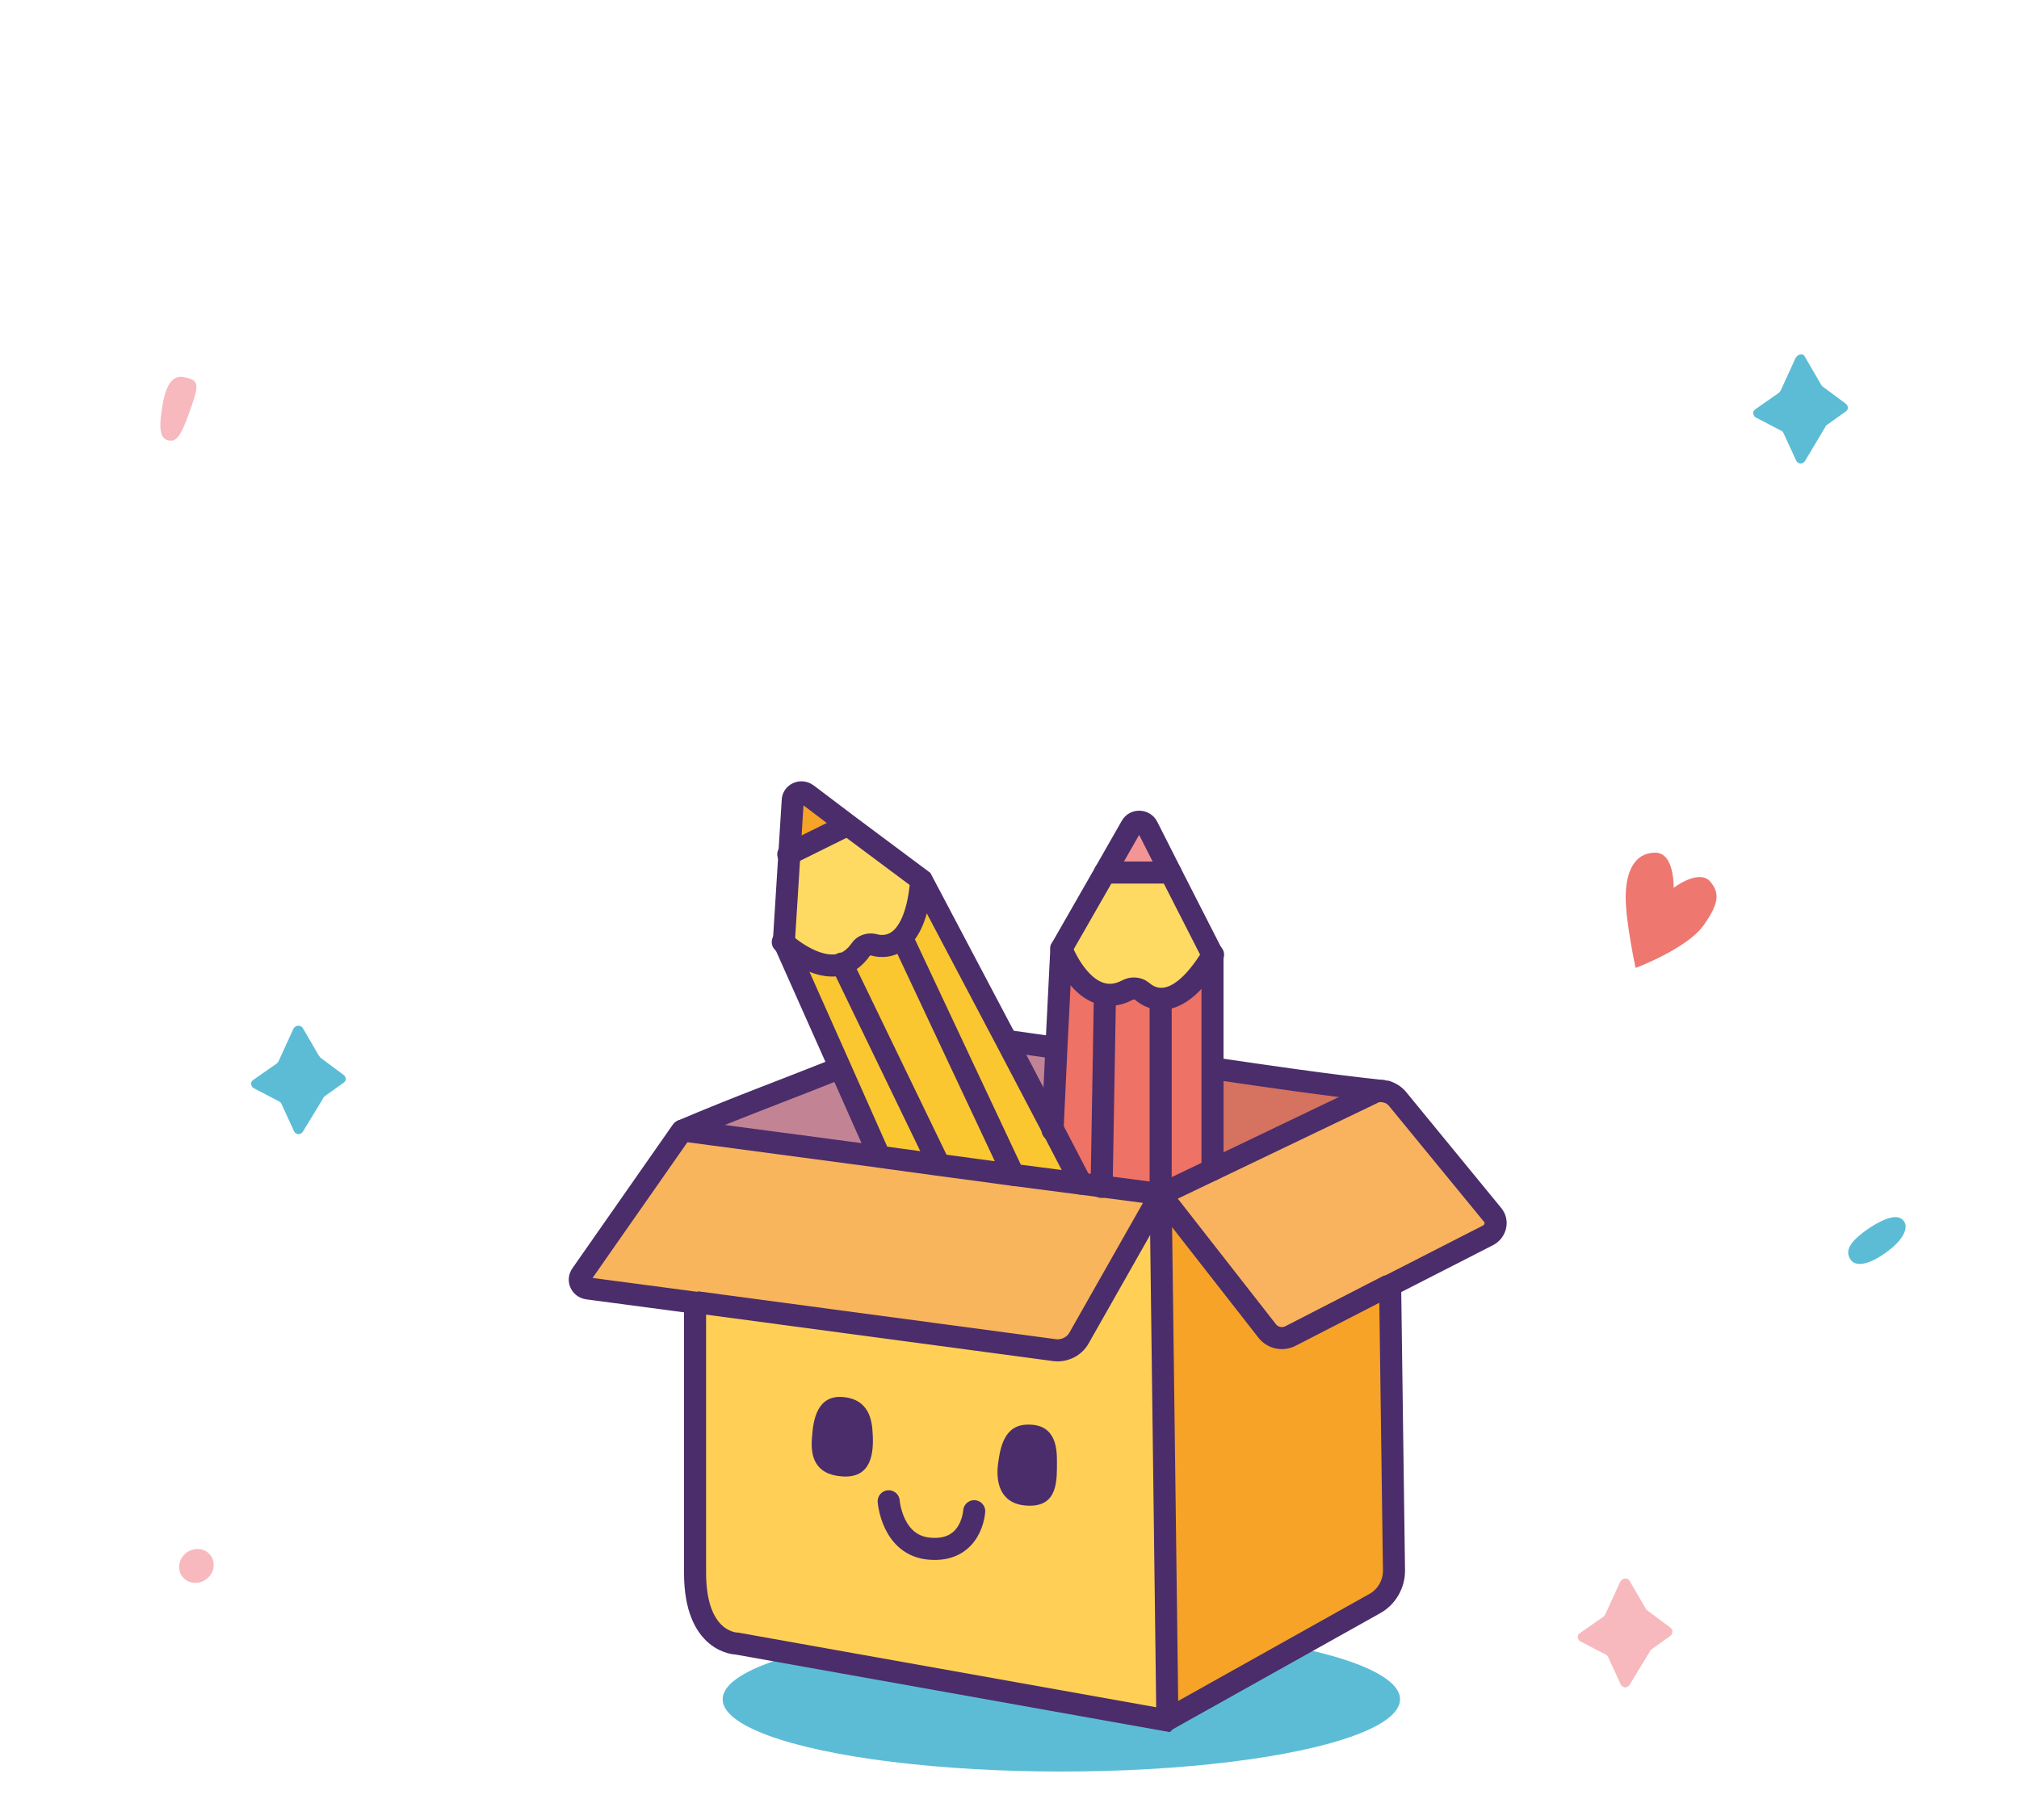 <svg xmlns="http://www.w3.org/2000/svg" xml:space="preserve" id="Capa_1" x="0" y="0" version="1.1" viewBox="0 0 366 330"><style>.st0{fill:#5cbcd6}.st1{fill:#f6a328}.st4{fill:#feda63}.st7{fill:#f9b35e}.st9{fill:#4a2d6a}.st10{fill:#c28494}.st12,.st13,.st14{fill:none;stroke:#4a2d6a;stroke-width:4;stroke-miterlimit:10}.st13,.st14{stroke-linecap:round}.st14{stroke-linejoin:round}.st15{fill:#f7b9be}</style><ellipse cx="192.4" cy="308.1" class="st0" rx="61.4" ry="13.1"/><path d="m210.5 216.6 1.1 95.2 40.3-23.8.1-55z" class="st1"/><path d="M250.5 197.8c-.6 0-1.2.1-1.7.4l-29 13.9v-18.3h.1c10.2 1.4 20.3 2.9 30.6 4" style="fill:#d57260"/><path d="m219.8 193.7.5 18.3-28 9.7V175c2.4 0 16.2 13 27.4-2v20.7z" style="fill:#ee7266"/><path d="m212.2 158.2 7.6 14.9c-3.8 6.3-7 8-9.4 8-1.5 0-2.7-.7-3.5-1.4-.7-.6-1.7-.7-2.6-.2-1.5.8-2.9 1-4.1.8-5.1-.8-7.9-8.3-7.9-8.3l7.9-13.8z" class="st4"/><path d="m208 149.9 4.2 8.3h-11.9l4.8-8.4c.6-1.1 2.3-1.1 2.9.1" style="fill:#f29594"/><path d="M211.7 308.9c0 .3.1 1.4-.1 1.7l-.1.1-77.8-13.9s-7.6 0-7.6-12.8v-48.8l65 8.7c1.8.3 3.6-.6 4.4-2.2l14.8-26.1z" style="fill:#ffd055"/><path d="m250.5 197.3-40.2 19.3 21.9 26 39.7-20.9z" class="st7"/><path d="m210.4 216.6-14.8 26.1c-.9 1.6-2.7 2.4-4.4 2.2l-65-8.7-19.6-2.6c-1.2-.2-1.8-1.5-1.1-2.5l18.1-25.9.2-.2h.1c.1 0 .2-.1.3 0l35.3 4.7 11 1.5 13.4 1.8 12.3 1.6 3.8.5z" style="fill:#f9b55c"/><path d="M191.6 265c0 3.3.2 8-4.9 8-5.2 0-6.2-3.9-5.8-7.4.4-3.1 1.1-7.4 5.6-7.3 5 0 5.1 4.5 5.1 6.7" class="st9"/><path d="m191.5 189.9-.7 14.9-8.5-16.2z" class="st10"/><path d="m167.7 160.1-15 14.7c-4.9 1.5-10.8-4-10.8-4l10.2 22.9 7.1 16 38.3 6.9z" style="fill:#fac730"/><path d="m153.6 149.6 13.4 10c-.5 5.7-1.9 8.8-3.5 10.3-1.8 1.7-3.8 1.6-5.1 1.3-.9-.2-1.9.1-2.4.9-1 1.4-2.1 2.2-3.3 2.6-4.9 1.5-10.8-4-10.8-4l1-15.9z" class="st4"/><path d="m159.2 209.7-35.3-4.7h-.3c10.1-4.3 18.4-7.3 28.4-11.3z" class="st10"/><path d="M158.2 260c.2 3.4-.2 8-5.4 7.7s-5.9-3.8-5.6-7.1c.2-3.1.9-7.7 5.6-7.3 4.9.4 5.3 4.5 5.4 6.7" class="st9"/><path d="m153.6 149.6-10.7 5.2.6-9.6c.1-1.3 1.6-2 2.6-1.2z" class="st1"/><path d="m210.4 216.6 1.2 93.5c0 .3.1 1.4-.1 1.7l-.1.1-77.8-13.9s-7.6 0-7.6-12.8v-48.7" class="st12"/><path d="M211.6 311.8h0l37.7-21.1c2.1-1.2 3.4-3.5 3.4-5.9l-.7-51.7" class="st13"/><path d="m183.6 213 12.3 1.6 3.8.5 10.7 1.4-14.8 26.1c-.9 1.6-2.7 2.4-4.4 2.2l-65-8.7m33-26.4 11 1.5 13.4 1.8m-59.9-8c.1 0 .2-.1.3 0l35.3 4.7" class="st12"/><path d="m126.1 236.2-19.6-2.6c-1.2-.2-1.8-1.5-1.1-2.5l18.1-25.9.2-.2" class="st14"/><path d="M251.1 197.9c-.2 0-.4-.1-.6-.1-.6 0-1.2.1-1.7.4l-29 13.9-9.4 4.5 19.3 24.7c1 1.3 2.8 1.7 4.3.9l17.9-9.2m0 .1 17.8-9.1c1.4-.7 1.9-2.5.9-3.7l-17.3-21.1c-.5-.6-1.3-1.1-2.1-1.3" class="st12"/><path d="M219.9 193.7c10.2 1.5 20.4 3 30.6 4.1.2 0 .4.1.6.1h.1M123.7 205c10.1-4.3 18.4-7.3 28.4-11.3" class="st14"/><path d="M123.6 205s.1 0 0 0" class="st12"/><path d="M161.1 272.2s.6 8.1 7.5 8.6c7.6.6 8-6.8 8-6.8m43.2-61.9v-39l-7.6-14.9-4.2-8.3c-.6-1.2-2.3-1.2-2.9-.1l-4.8 8.4-7.9 13.8-.9 18-.7 14.9" class="st13"/><path d="M192.4 172s2.8 7.5 7.9 8.3c1.2.2 2.6 0 4.1-.8.8-.4 1.8-.4 2.6.2.8.7 2 1.4 3.5 1.4 2.4 0 5.6-1.7 9.4-8m-19.6-14.9h11.9m-11.9 22.1-.6 34.9m10.7-34.1v35.5" class="st13"/><path d="M159.2 209.7" class="st12"/><path d="m196 214.6-5.1-9.8-8.5-16.2-15.3-29-13.4-10-7.4-5.6c-1.1-.8-2.6-.1-2.6 1.2l-.6 9.6-1 15.9 10.2 22.9 7.1 16" class="st13"/><path d="M141.9 170.8s5.8 5.5 10.8 4c1.2-.4 2.3-1.2 3.3-2.6.5-.8 1.5-1.1 2.4-.9 1.3.4 3.4.4 5.1-1.3 1.6-1.6 3-4.6 3.5-10.3m-24.1-4.8 10.7-5.3m-1 25.1 17.6 36.4M163.5 170l20.2 43h0" class="st13"/><path d="m295.4 286.6 2.9 5c.1.1.1.2.2.3l4.3 3.2c.5.4.5 1.1 0 1.5l-3.5 2.5c-.1.1-.2.2-.2.3l-3.7 6.1c-.3.4-.8.6-1.2.3-.2-.1-.3-.2-.4-.4l-2.3-5c-.1-.2-.2-.3-.4-.4l-4.6-2.4c-.4-.2-.6-.8-.4-1.2l.3-.3 4.3-3c.1-.1.2-.2.3-.4l2.7-5.9c.4-.7 1.3-.8 1.7-.2" class="st15"/><path d="m54.9 186.4 2.9 5c.1.1.2.2.2.3l4.3 3.2c.5.4.5 1.1 0 1.4l-3.5 2.5c-.1.1-.2.2-.2.3l-3.7 6.1c-.3.4-.8.6-1.2.3-.2-.1-.3-.2-.4-.4l-2.3-5c-.1-.2-.2-.3-.4-.4l-4.6-2.4c-.4-.2-.6-.8-.4-1.2l.3-.3 4.3-3c.1-.1.2-.2.3-.4l2.7-5.9c.4-.7 1.3-.7 1.7-.1M327.2 64.7l2.9 5c.1.1.1.2.2.3l4.3 3.2c.5.4.5 1.1 0 1.4l-3.5 2.5c-.1.1-.2.2-.2.3l-3.7 6.2c-.3.4-.8.6-1.2.3-.2-.1-.3-.2-.4-.4l-2.3-5c-.1-.2-.2-.3-.4-.4l-4.6-2.4c-.4-.2-.6-.8-.4-1.2l.3-.3 4.3-3c.1-.1.2-.2.3-.4l2.7-5.9c.5-.8 1.4-.9 1.7-.2" class="st0"/><path d="M303.4 161s.2-6.6-3.5-6.4c-3.7.1-5.2 3.6-5.2 8.1s1.8 12.8 1.8 12.8 9.3-3.5 12.3-7.7 2.9-6.1 1.1-8.1c-2.1-2.1-6.6 1.3-6.5 1.3" style="fill:#ee7770"/><path d="M34.7 73.7c-1.6 4.6-2.4 6.2-3.7 6.2-2.2 0-2.3-2.4-1.4-7.2.6-2.9 1.7-4.8 3.8-4.3 2.5.5 2.8 1 1.3 5.3" class="st15"/><path d="M339.1 222.5c4.1-2.6 5.6-2 6.2-.8.5 1-.1 3.3-4.3 6-2.5 1.6-5 2.2-5.8.2-.5-1.3 0-2.8 3.9-5.4" class="st0"/><ellipse cx="35.6" cy="283.9" class="st15" rx="3.2" ry="3" transform="rotate(-36.717 35.628 283.9)"/><path d="m191.5 190-9.2-1.3" class="st12"/></svg>